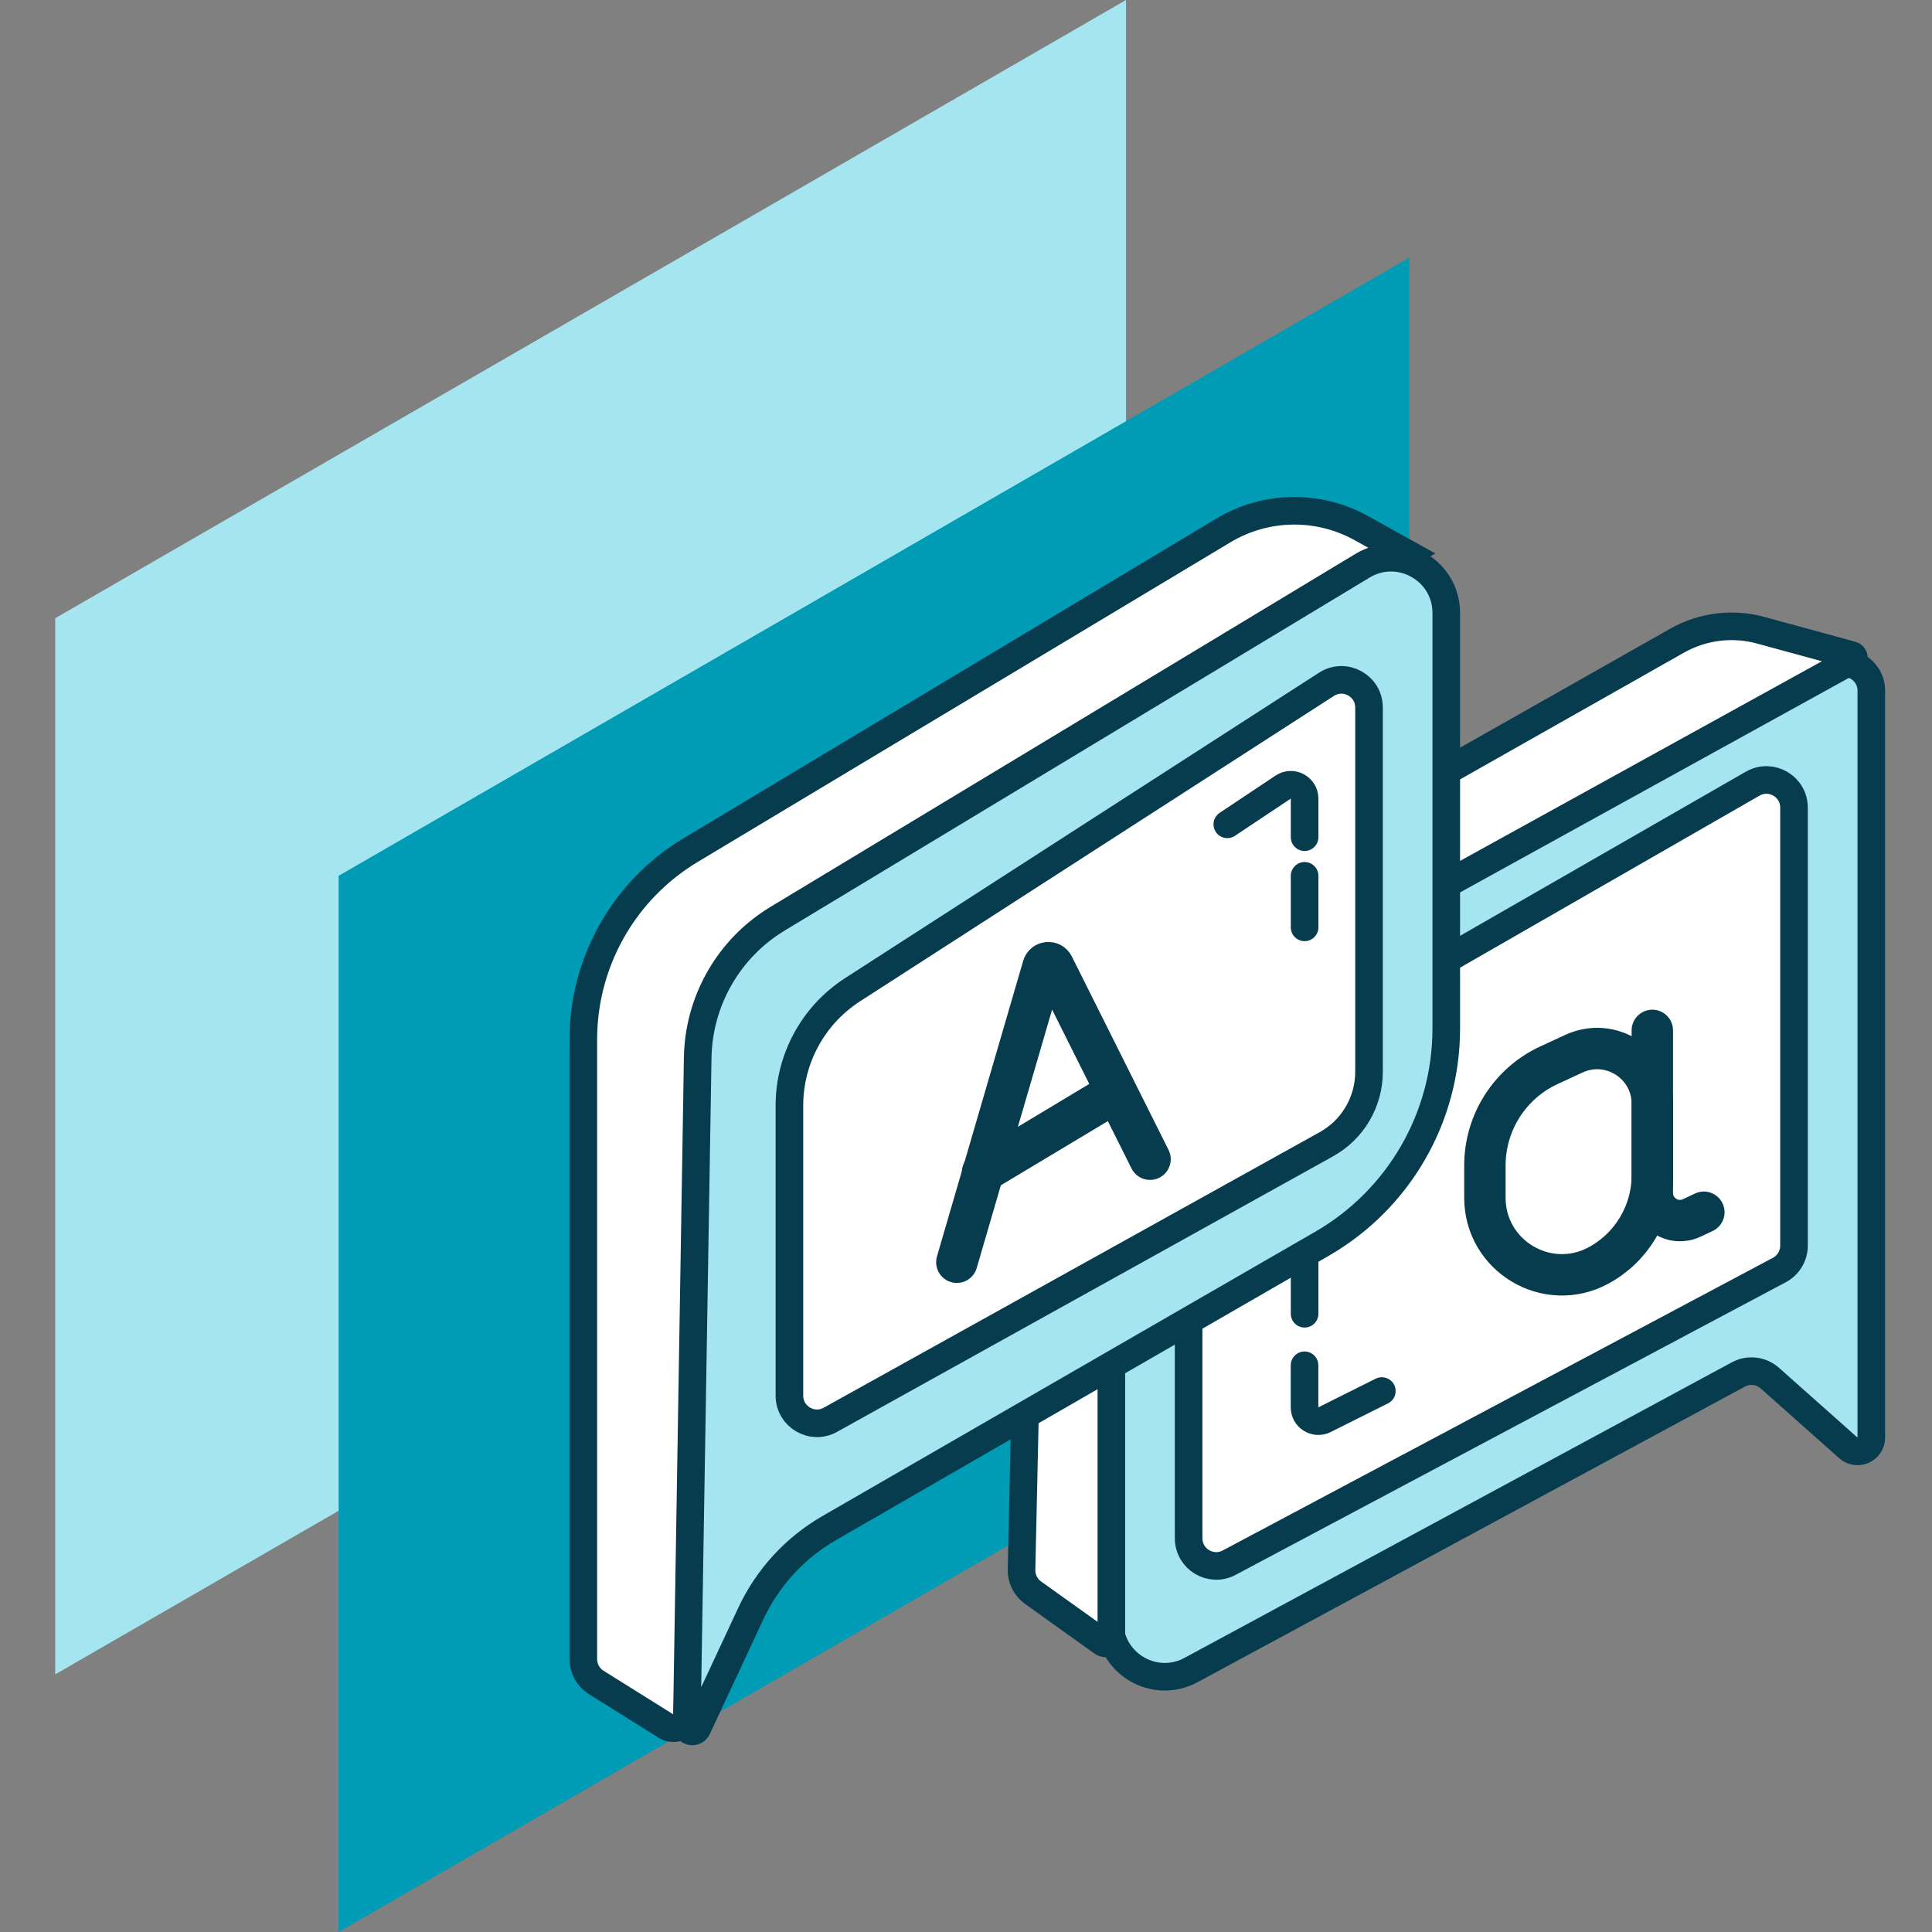 <svg width="70" height="70" viewBox="0 0 70 70" fill="none" xmlns="http://www.w3.org/2000/svg">
<rect x="0" y="0" width="70" height="70" fill="#808080" stroke="none"/>
<rect width="44.8" height="38.267" transform="matrix(0.866 -0.5 2.20305e-08 1 2 22.4)" fill="#A5E5EF"/>
<rect width="44.8" height="38.267" transform="matrix(0.866 -0.5 2.20305e-08 1 12.268 31.733)" fill="#009BB5"/>
<path d="M40.331 38.442L66.319 24.148C66.985 23.782 67.801 24.264 67.801 25.025V52.087C67.801 52.518 67.291 52.747 66.969 52.46L64.124 49.932C63.81 49.653 63.355 49.6 62.985 49.799L43.152 60.509C41.835 61.22 40.232 60.286 40.202 58.789L39.813 39.338C39.805 38.966 40.005 38.621 40.331 38.442Z" fill="#A5E5EF" stroke="#063C4E" stroke-linecap="round"/>
<path d="M63.502 28.394L43.568 39.845C43.258 40.023 43.066 40.354 43.066 40.712V55.735C43.066 56.49 43.87 56.973 44.536 56.618L64.469 46.015C64.796 45.842 65 45.502 65 45.133V29.261C65 28.492 64.168 28.011 63.502 28.394Z" fill="white" stroke="#063C4E" stroke-linecap="round"/>
<path d="M56.124 38.594L57.029 38.176C58.355 37.565 59.867 38.533 59.867 39.992V42.579C59.867 43.947 59.116 45.204 57.912 45.853C56.054 46.853 53.801 45.508 53.801 43.397V42.226C53.801 40.666 54.708 39.248 56.124 38.594Z" stroke="#063C4E" stroke-width="1.5" stroke-linecap="round"/>
<path d="M59.867 37.333V43.224C59.867 43.957 60.63 44.441 61.293 44.129L61.734 43.922" stroke="#063C4E" stroke-width="1.5" stroke-linecap="round"/>
<path d="M50.066 50.4L47.99 51.438C47.658 51.604 47.266 51.363 47.266 50.991V49.467" stroke="#063C4E" stroke-linecap="round"/>
<path d="M47.268 45.733V47.6" stroke="#063C4E" stroke-linecap="round"/>
<path d="M63.789 22.834L67.095 23.735C67.182 23.759 67.196 23.876 67.117 23.919L40.784 38.448C40.465 38.624 40.267 38.959 40.267 39.324V59.345C40.267 59.507 40.083 59.602 39.95 59.508L37.43 57.707C37.161 57.515 37.004 57.202 37.012 56.871L37.391 39.809C37.438 37.695 38.594 35.762 40.434 34.721L60.766 23.212C61.685 22.692 62.771 22.556 63.789 22.834Z" fill="white" stroke="#063C4E" stroke-linecap="round"/>
<path d="M49.326 19.136L51.001 20.067L29.573 32.765C27.223 34.157 25.746 36.652 25.655 39.381L24.897 62.133C24.884 62.518 24.459 62.744 24.132 62.54L21.605 60.96C21.312 60.778 21.135 60.457 21.135 60.112V37.663C21.135 34.853 22.609 32.249 25.019 30.803L44.325 19.219C45.857 18.3 47.764 18.268 49.326 19.136Z" fill="white" stroke="#063C4E" stroke-linecap="round"/>
<path d="M25.279 38.322L24.883 62.529C24.879 62.745 25.172 62.812 25.264 62.617L27.201 58.467C27.808 57.165 28.801 56.082 30.046 55.364L47.898 45.064C50.684 43.457 52.401 40.485 52.401 37.269V22.209C52.401 20.653 50.7 19.693 49.367 20.497L28.179 33.283C26.409 34.351 25.313 36.255 25.279 38.322Z" fill="#A5E5EF" stroke="#063C4E" stroke-linecap="round"/>
<path d="M48.06 24.794L30.893 35.857C29.465 36.777 28.602 38.36 28.602 40.059V50.567C28.602 51.33 29.421 51.812 30.087 51.441L48.059 41.457C49.011 40.928 49.602 39.924 49.602 38.835V25.634C49.602 24.842 48.725 24.365 48.06 24.794Z" fill="white"/>
<path d="M44.468 29.867L46.491 28.518C46.823 28.297 47.268 28.535 47.268 28.934V30.333M30.087 51.441L48.059 41.457C49.011 40.928 49.602 39.924 49.602 38.835V25.634C49.602 24.842 48.725 24.365 48.06 24.794L30.893 35.857C29.465 36.777 28.602 38.36 28.602 40.059V50.567C28.602 51.33 29.421 51.812 30.087 51.441Z" stroke="#063C4E" stroke-linecap="round"/>
<path d="M47.268 31.733V33.6" stroke="#063C4E" stroke-linecap="round"/>
<path d="M34.668 45.733L37.792 35.023C37.843 34.848 38.081 34.827 38.163 34.989L41.668 42" stroke="#063C4E" stroke-width="1.5" stroke-linecap="round"/>
<path d="M35.602 42.467L40.268 39.667" stroke="#063C4E" stroke-width="1.5" stroke-linecap="round"/>
</svg>
